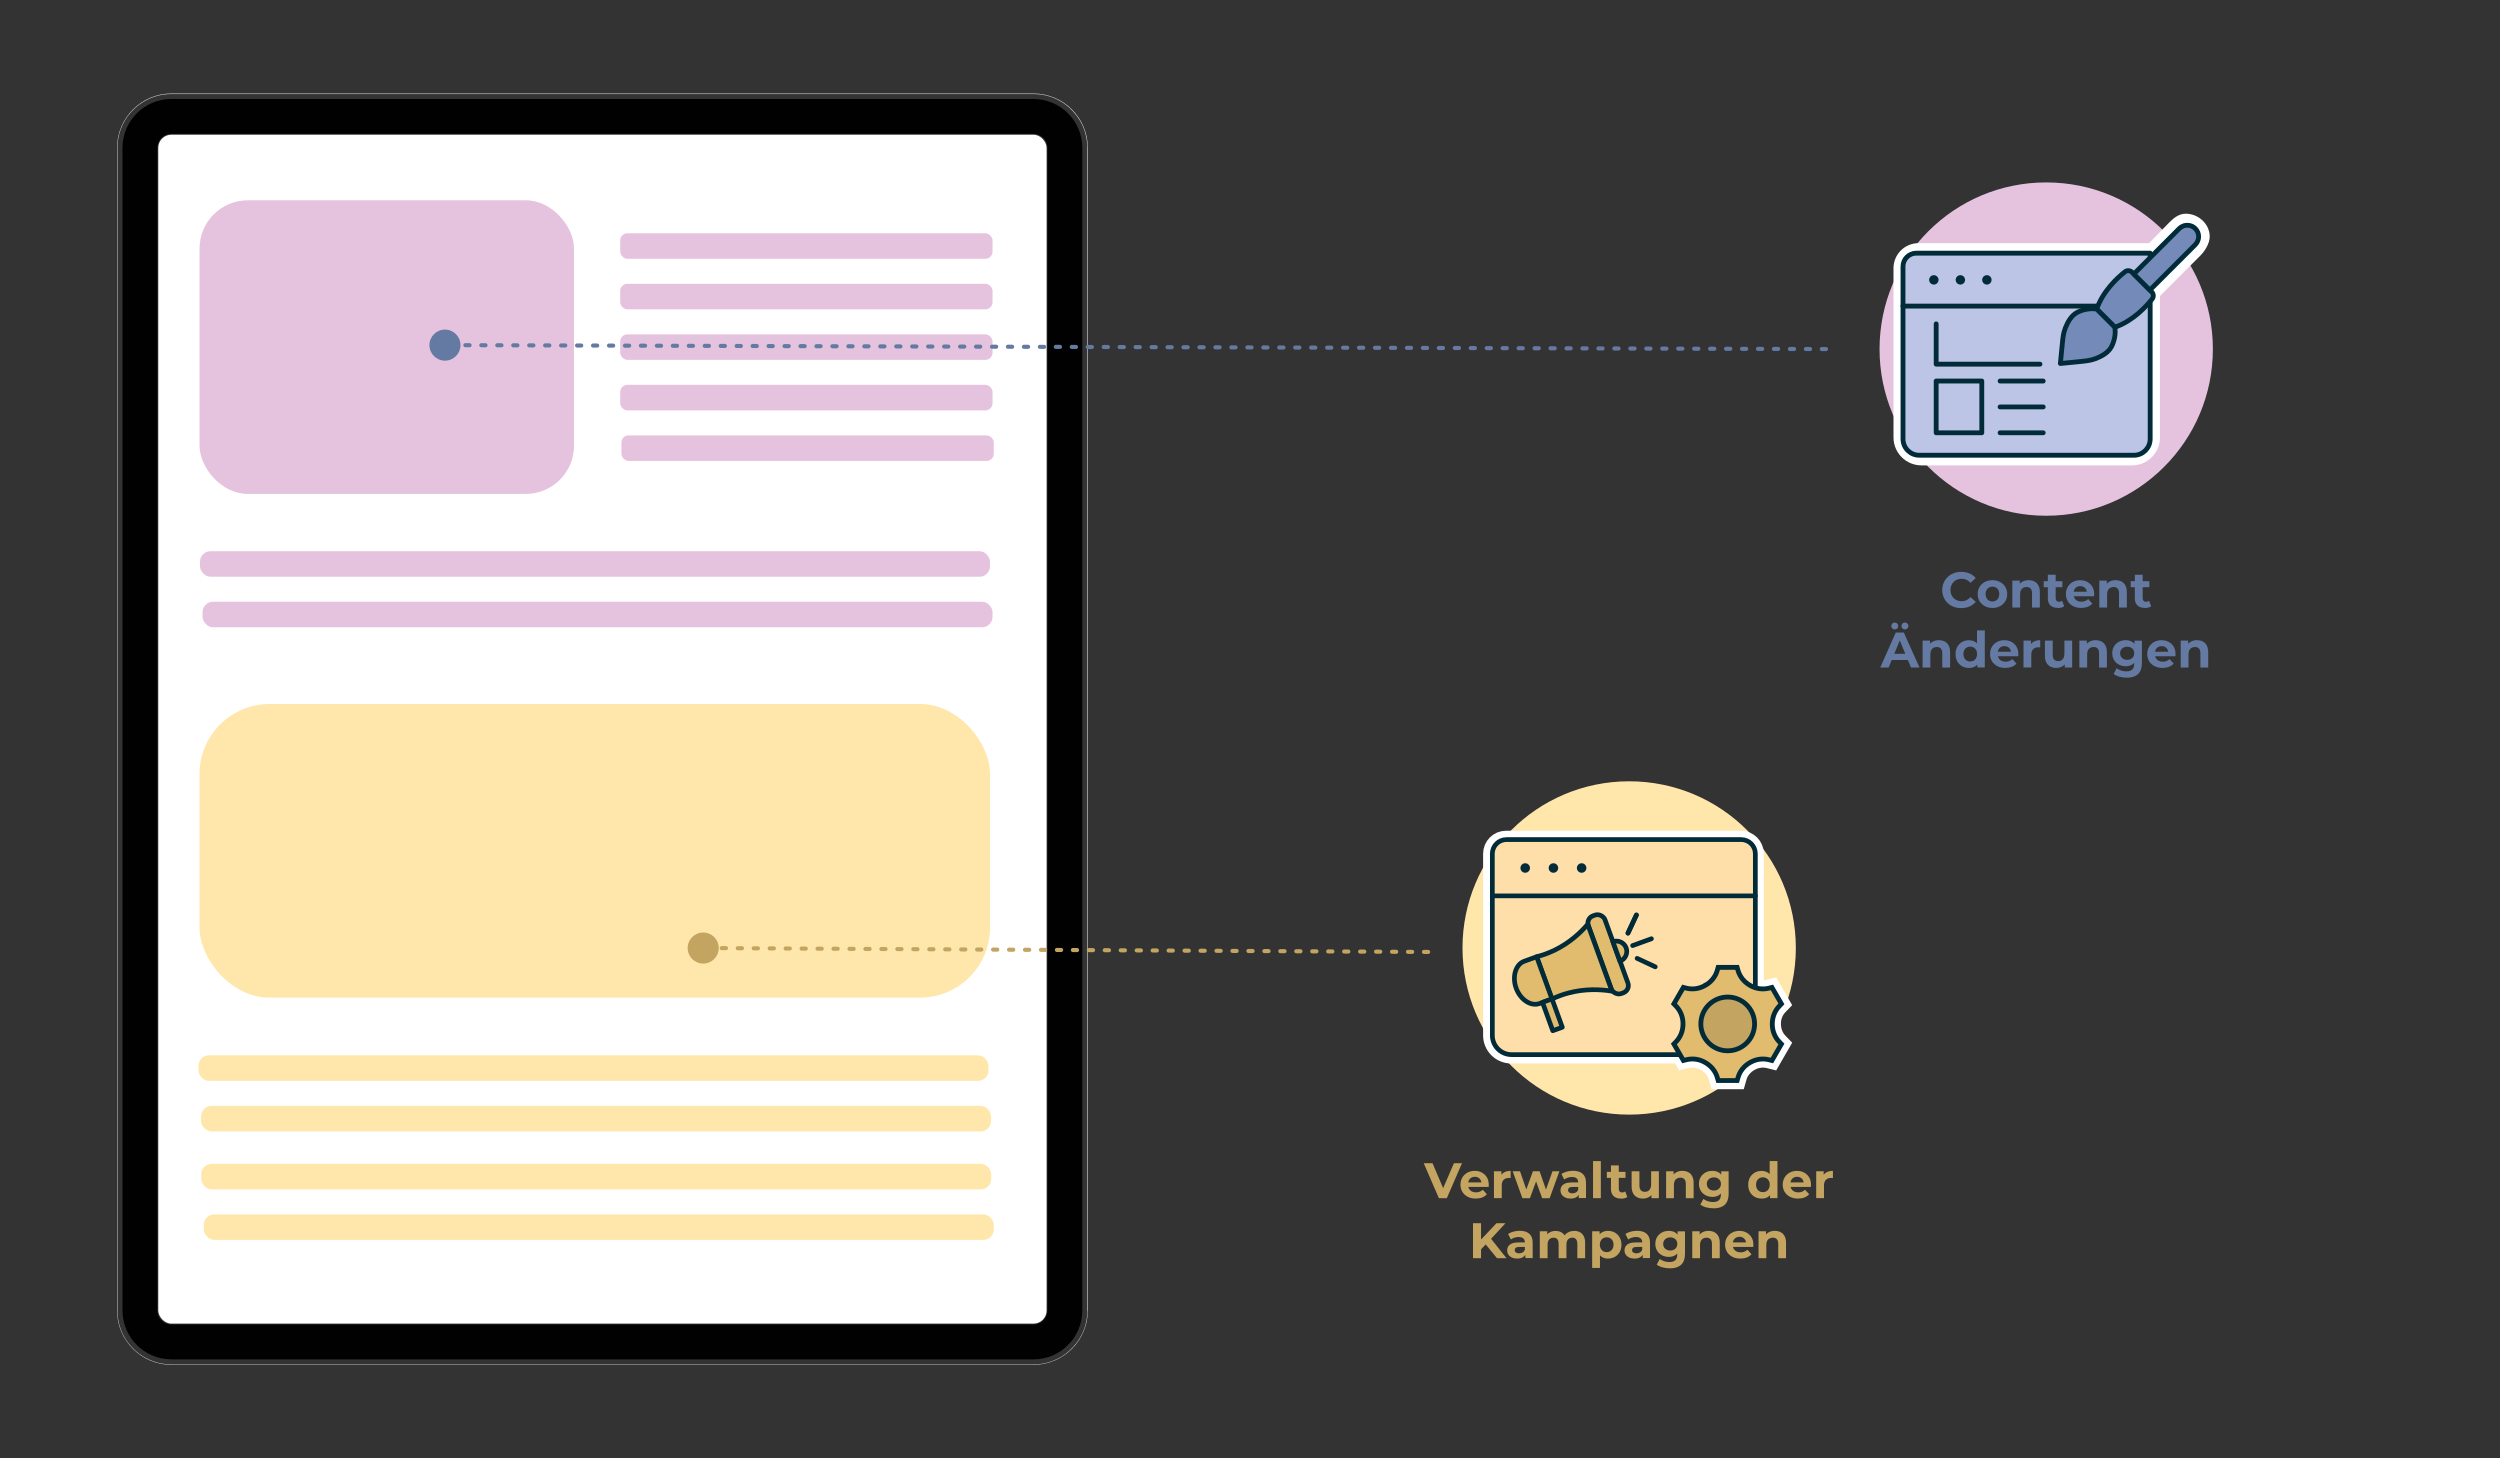 <?xml version="1.0" encoding="UTF-8"?><svg id="Ebene_2" xmlns="http://www.w3.org/2000/svg" viewBox="0 0 600 350"><rect x="0" y="0" width="600" height="350" fill="#333333" stroke="none"/><defs><style>.cls-1{stroke:#c3a461;}.cls-1,.cls-2,.cls-3,.cls-4,.cls-5,.cls-6,.cls-7,.cls-8,.cls-9{stroke-linecap:round;}.cls-1,.cls-2,.cls-3,.cls-4,.cls-5,.cls-6,.cls-8,.cls-9{stroke-linejoin:round;}.cls-1,.cls-10,.cls-4,.cls-5,.cls-6,.cls-9{fill:none;}.cls-1,.cls-4{stroke-dasharray:1 2.83;stroke-width:.99px;}.cls-11{fill:#fff;}.cls-2{fill:#fedea9;}.cls-2,.cls-3,.cls-5{stroke-width:1.13px;}.cls-2,.cls-3,.cls-5,.cls-7,.cls-8,.cls-9,.cls-12{stroke:#022b39;}.cls-13,.cls-3,.cls-7{fill:#e1bb6e;}.cls-13,.cls-6,.cls-14{stroke:#fff;}.cls-13,.cls-7,.cls-14,.cls-12{stroke-miterlimit:10;}.cls-13,.cls-14{stroke-width:3px;}.cls-15{fill:#dfdfdf;}.cls-16,.cls-12{fill:#c3a461;}.cls-4{stroke:#657aa2;}.cls-17{fill:#657aa2;}.cls-18{fill:#e5c3de;}.cls-19{fill:#010101;}.cls-6{stroke-width:4.25px;}.cls-20{fill:#bdc5e6;}.cls-7,.cls-8,.cls-9,.cls-12{stroke-width:1.16px;}.cls-8{fill:#748bb9;}.cls-21{fill:#ffe7ac;}.cls-14{fill:#022b39;}</style></defs><path class="cls-10" d="M40.16,327.41c.32.02.64.04.97.04h206.91c.32,0,.65-.01.97-.04.09,0,.18-.02.27-.02.54-.05,1.08-.14,1.6-.26.1-.02.2-.04.3-.07.07-.02.15-.04.22-.06.93-.25,1.81-.6,2.64-1.04.09-.04.18-.09.27-.14.18-.1.36-.2.53-.32.08-.05.16-.1.24-.16.08-.05.17-.11.25-.17.23-.16.46-.32.68-.5.1-.08.19-.15.28-.23.15-.12.29-.24.43-.37.08-.08.16-.15.24-.23.14-.13.28-.28.42-.42,0,0,.01,0,.02-.02.28-.29.53-.59.78-.9,0,0,0-.01.02-.02.37-.47.71-.96,1.01-1.48.1-.17.2-.35.3-.53.01-.03.03-.06.04-.08.08-.15.16-.31.22-.46.09-.18.17-.37.24-.56.08-.19.15-.38.22-.57.07-.19.13-.38.19-.57,0,0,0-.02,0-.03.06-.19.11-.39.16-.58.05-.2.1-.4.13-.61.04-.21.08-.41.11-.62.03-.18.05-.36.07-.55,0-.03,0-.06,0-.09.03-.3.05-.6.06-.9,0-.11,0-.22,0-.33V35.48c0-.11,0-.22,0-.33,0-.3-.03-.6-.06-.9,0-.03,0-.06,0-.09-.02-.18-.04-.36-.07-.55-.03-.21-.06-.41-.11-.62-.04-.2-.08-.41-.13-.61-.05-.2-.1-.39-.16-.58,0-.01,0-.02,0-.03-.06-.19-.12-.38-.19-.57-.07-.19-.14-.38-.22-.57-.07-.19-.16-.38-.24-.56-.07-.16-.14-.31-.22-.46-.02-.03-.03-.06-.04-.08-.09-.18-.19-.36-.3-.53-.3-.52-.63-1.01-1.01-1.48,0,0-.01-.01-.02-.02-.25-.32-.51-.61-.78-.9,0,0-.01-.01-.02-.02-.14-.14-.28-.29-.42-.42-.08-.08-.16-.16-.24-.23-.14-.13-.28-.26-.43-.37-.09-.08-.18-.16-.28-.23-.22-.18-.45-.34-.68-.5-.08-.06-.17-.12-.25-.17-.08-.06-.16-.11-.24-.16-.18-.11-.35-.22-.53-.32-.09-.05-.18-.1-.27-.14-.83-.44-1.71-.79-2.64-1.04-.08-.02-.15-.04-.22-.06-.1-.03-.2-.05-.3-.07-.52-.12-1.06-.2-1.6-.26-.09,0-.18-.02-.27-.02-.32-.02-.64-.04-.97-.04H41.12c-.32,0-.65.01-.97.04-.1,0-.2.02-.3.03-.53.05-1.05.14-1.56.25-.1.02-.2.04-.3.07-.09.02-.18.04-.26.07-.91.25-1.78.59-2.6,1.03-.09.05-.18.1-.27.14-.36.2-.71.41-1.05.65-.08.06-.16.11-.24.17-.14.1-.29.21-.43.32-.37.29-.71.59-1.05.92-.08.07-.15.14-.22.22-.04.04-.08.08-.11.11-.04.04-.07.07-.1.11-.11.11-.22.23-.32.35-.1.11-.19.22-.28.34-.04.05-.08.1-.12.14-.02.03-.05.06-.07.09-.1.12-.19.25-.28.38,0,.01-.01.02-.02.03-.11.15-.21.31-.32.47,0,.02-.02.03-.03.05-.1.16-.2.31-.28.47-.1.17-.2.35-.3.53-.02.03-.03.06-.04.08-.08.15-.16.31-.22.46-.09.18-.17.37-.24.56-.08.19-.15.38-.22.57-.21.58-.37,1.18-.49,1.79-.04.21-.08.41-.11.62-.03.18-.05.36-.07.55,0,.03,0,.06,0,.09-.01.09-.02.19-.02.28-.01.12-.02.23-.02.35-.01.2-.02.4-.02.6v279.04c0,.2,0,.4.02.6,0,.12.01.23.02.35,0,.1,0,.19.02.28,0,.03,0,.06,0,.09.02.18.04.36.07.55.03.21.06.41.11.62.12.61.28,1.21.49,1.79.07.2.14.39.22.57.08.19.16.38.24.56.07.16.14.31.22.46.02.03.03.06.04.08.1.18.19.36.3.53.09.16.18.32.28.47.01.02.02.03.03.05.1.16.21.32.32.47.01.01.02.02.02.03.09.13.19.25.28.38.02.03.04.06.07.09.04.05.08.1.12.14.09.12.19.23.28.34.1.12.2.24.32.35.03.04.06.07.1.11.03.04.07.08.11.11.07.08.14.15.22.22.34.33.68.63,1.05.92.14.11.28.22.43.32.08.06.16.11.24.17.34.23.69.45,1.05.65.09.05.18.1.27.14.82.43,1.69.78,2.6,1.03.08.02.18.05.26.07.1.03.2.05.3.07.51.12,1.03.2,1.56.25.1.01.2.02.3.03ZM41.12,326.25c-6.47,0-11.72-5.26-11.72-11.72V35.48c0-6.47,5.26-11.72,11.72-11.72h206.91c6.47,0,11.72,5.26,11.72,11.72v279.04c0,6.47-5.26,11.72-11.72,11.72H41.12Z"/><path class="cls-15" d="M248.03,22.44H41.13c-7.19,0-13.04,5.85-13.04,13.04v279.04c0,7.19,5.85,13.04,13.04,13.04h206.91c7.19,0,13.04-5.85,13.04-13.04V35.48c0-7.19-5.85-13.04-13.04-13.04ZM260.96,314.52c0,.11,0,.22,0,.33,0,.1,0,.18,0,.28v.04c0,.12-.02.25-.03.37,0,.07,0,.14-.02.21,0,.03,0,.07,0,.09-.02.19-.04.37-.07.54-.03.21-.06.41-.11.63-.04.2-.09.41-.14.6-.04.2-.1.4-.15.59,0,.02,0,.02,0,.03-.06.2-.12.38-.19.57-.07.2-.14.39-.22.58-.08.19-.15.37-.24.56-.07.15-.15.31-.23.46-.02.02-.03.05-.04.08-.1.18-.2.36-.29.53-.31.52-.64,1.02-1.01,1.48,0,0-.02.02-.02.02-.25.32-.5.61-.78.9,0,0-.02,0-.02.02-.14.14-.28.28-.42.41-.08.08-.15.15-.24.24-.14.12-.28.25-.43.37-.09.08-.18.16-.28.24-.22.17-.45.34-.67.5-.08.06-.17.11-.25.17-.08.05-.16.11-.24.15-.18.11-.35.22-.54.32-.09.05-.18.1-.27.14-.83.44-1.71.8-2.63,1.04-.07.02-.15.04-.23.06-.1.02-.2.05-.29.07-.53.12-1.06.2-1.6.25-.1,0-.18.02-.28.02-.32.02-.64.04-.97.04H41.13c-.33,0-.65-.02-.97-.04-.1,0-.2-.02-.3-.02-.54-.06-1.06-.14-1.57-.25-.11-.02-.2-.05-.3-.07-.09-.02-.18-.04-.27-.07-.9-.25-1.78-.6-2.59-1.03-.09-.04-.18-.09-.27-.14-.36-.2-.71-.41-1.05-.65-.07-.06-.15-.11-.24-.16-.14-.11-.28-.21-.42-.32-.37-.28-.72-.59-1.05-.93-.08-.07-.15-.14-.22-.22-.04-.03-.08-.07-.11-.11-.03-.04-.07-.07-.1-.11-.11-.11-.21-.23-.32-.34-.09-.11-.19-.23-.28-.34l-.12-.15s-.05-.06-.07-.08c-.1-.13-.19-.25-.28-.38,0,0,0-.02-.02-.03-.11-.15-.21-.31-.32-.46,0-.02-.02-.03-.03-.05-.1-.15-.2-.31-.28-.47-.11-.17-.2-.35-.3-.53-.02-.03-.02-.06-.04-.08-.07-.15-.15-.31-.23-.46-.08-.19-.16-.37-.24-.56-.07-.19-.15-.38-.22-.58-.2-.58-.37-1.18-.48-1.79-.05-.21-.08-.41-.11-.63-.02-.18-.05-.36-.07-.54,0-.02,0-.06,0-.09v-.06c0-.07-.02-.15-.02-.23-.02-.11-.02-.23-.02-.34-.02-.2-.02-.4-.02-.61V35.48c0-.2,0-.4.02-.6,0-.11,0-.23.02-.35,0-.07,0-.15.02-.23v-.05s0-.07,0-.09c.02-.19.04-.37.07-.54.03-.21.07-.42.11-.63.11-.62.28-1.21.48-1.79.07-.2.15-.39.22-.58.08-.19.16-.37.24-.56.07-.15.15-.31.23-.46.02-.02.02-.06.04-.08.1-.18.2-.36.3-.53.08-.16.18-.32.28-.47.02-.02.02-.03.03-.05.11-.15.21-.32.32-.47.02,0,.02-.02.02-.03.09-.12.19-.25.28-.37.02-.03.04-.06.07-.09.04-.04.08-.09.12-.14.09-.11.19-.24.28-.34.11-.12.2-.24.32-.35.03-.03.07-.07.1-.11.03-.03.07-.07.11-.11.07-.07.14-.15.22-.22.33-.32.68-.63,1.05-.92.14-.11.28-.22.42-.32.08-.06.16-.11.24-.16.34-.24.69-.45,1.05-.65.09-.05.18-.1.27-.15.81-.43,1.69-.77,2.59-1.02.09-.02.18-.05.27-.07.1-.03.19-.06.3-.07.51-.11,1.03-.2,1.57-.25.1,0,.2-.02.3-.02.32-.02.64-.04.97-.04h206.91c.33,0,.65.02.97.04.1,0,.18.02.28.02.54.05,1.07.13,1.6.25.1.02.2.04.29.07.08.02.15.03.23.06.93.24,1.8.59,2.63,1.03.09.05.18.1.27.15.19.1.36.2.54.32.08.05.16.11.24.15.08.06.17.11.25.17.23.15.46.32.67.5.11.07.2.15.28.23.15.12.29.25.43.37.09.07.16.15.24.24.15.13.28.27.42.41,0,0,0,0,.02.02.27.28.53.59.78.9,0,0,0,0,.02.02.37.47.7.97,1.01,1.49.1.17.2.35.29.53,0,.02.02.06.04.08.08.15.15.31.23.46.09.19.16.37.24.56.08.19.15.37.22.58.06.19.12.37.19.57,0,0,0,.02,0,.03.06.19.11.38.15.58.05.2.1.41.14.61s.07.41.11.63c.02.18.05.36.07.54,0,.02,0,.06,0,.09v.05c0,.06.02.11.02.16.02.12.02.24.03.37v.04c0,.09,0,.18,0,.28,0,.11,0,.22,0,.32v279.04Z"/><rect class="cls-11" x="37.98" y="32.33" width="213.21" height="285.34" rx="3.15" ry="3.15"/><path class="cls-19" d="M41.12,326.25h206.91c6.47,0,11.72-5.26,11.72-11.72V35.48c0-6.47-5.26-11.72-11.72-11.72H41.12c-6.47,0-11.72,5.26-11.72,11.72v279.04c0,6.47,5.26,11.72,11.72,11.72ZM41.12,317.87c-1.85,0-3.35-1.5-3.35-3.35V35.48c0-1.85,1.5-3.35,3.35-3.35h206.91c1.85,0,3.35,1.5,3.35,3.35v279.04c0,1.85-1.5,3.35-3.35,3.35H41.12Z"/><rect class="cls-18" x="47.89" y="48.07" width="89.87" height="70.47" rx="11.57" ry="11.57"/><rect class="cls-18" x="148.85" y="55.98" width="89.36" height="6.13" rx="1.72" ry="1.72"/><rect class="cls-18" x="148.85" y="68.11" width="89.36" height="6.13" rx="1.72" ry="1.72"/><rect class="cls-18" x="148.85" y="80.24" width="89.36" height="6.13" rx="1.72" ry="1.72"/><rect class="cls-18" x="148.85" y="92.36" width="89.36" height="6.13" rx="1.72" ry="1.72"/><rect class="cls-18" x="149.14" y="104.49" width="89.36" height="6.13" rx="1.72" ry="1.72"/><rect class="cls-18" x="48" y="132.29" width="189.6" height="6.13" rx="2.51" ry="2.51"/><rect class="cls-18" x="48.61" y="144.42" width="189.6" height="6.13" rx="2.51" ry="2.51"/><rect class="cls-21" x="47.89" y="168.96" width="189.72" height="70.47" rx="16.81" ry="16.81"/><rect class="cls-21" x="47.64" y="253.28" width="189.6" height="6.13" rx="2.51" ry="2.51"/><rect class="cls-21" x="48.25" y="265.41" width="189.6" height="6.13" rx="2.51" ry="2.51"/><rect class="cls-21" x="48.3" y="279.32" width="189.6" height="6.13" rx="2.51" ry="2.51"/><rect class="cls-21" x="48.91" y="291.45" width="189.6" height="6.13" rx="2.51" ry="2.51"/><path class="cls-4" d="M438.24,83.78c-110.54-.32-221.09-.63-331.63-.95"/><path class="cls-17" d="M106.8,79.1c-2.06,0-3.73,1.66-3.74,3.72,0,2.06,1.66,3.73,3.72,3.74,2.06,0,3.73-1.66,3.74-3.72,0-2.06-1.66-3.73-3.72-3.74Z"/><circle class="cls-18" cx="491.09" cy="83.78" r="40"/><path class="cls-1" d="M342.75,228.47c-58.05-.31-116.11-.63-174.16-.94"/><path class="cls-16" d="M168.79,223.8c-2.06-.01-3.74,1.65-3.75,3.71-.01,2.06,1.65,3.74,3.71,3.75,2.06.01,3.74-1.65,3.75-3.71.01-2.06-1.65-3.74-3.71-3.75Z"/><circle class="cls-21" cx="391" cy="227.51" r="40"/><path class="cls-17" d="M470.69,145.95c-.65,0-1.25-.11-1.81-.32s-1.04-.51-1.45-.91c-.41-.39-.73-.85-.95-1.38-.23-.53-.34-1.11-.34-1.74s.11-1.21.34-1.74c.23-.53.55-.99.96-1.38s.9-.69,1.45-.91c.56-.21,1.16-.32,1.81-.32.73,0,1.39.13,1.98.38s1.09.62,1.49,1.11l-1.26,1.15c-.28-.33-.6-.58-.95-.74-.36-.17-.74-.25-1.16-.25-.39,0-.75.07-1.08.2-.33.13-.61.32-.85.56-.24.24-.43.52-.56.85s-.2.69-.2,1.09.07.76.2,1.09.32.61.56.85c.24.24.52.43.85.56.33.13.69.2,1.08.2.42,0,.8-.09,1.16-.26.36-.17.67-.42.95-.75l1.26,1.15c-.4.49-.9.86-1.49,1.12-.59.26-1.26.38-1.99.38Z"/><path class="cls-17" d="M478.17,145.9c-.68,0-1.29-.14-1.82-.43-.53-.29-.95-.68-1.25-1.18-.3-.5-.46-1.07-.46-1.71s.15-1.22.46-1.72c.3-.5.72-.89,1.25-1.18.53-.28,1.14-.43,1.82-.43s1.3.14,1.84.43c.54.28.96.68,1.26,1.18.3.5.46,1.07.46,1.72s-.15,1.22-.46,1.72c-.3.5-.72.89-1.26,1.18s-1.15.43-1.84.43ZM478.17,144.36c.32,0,.6-.07.85-.21s.44-.35.59-.62c.15-.27.22-.59.22-.96s-.07-.7-.22-.96c-.15-.26-.34-.47-.59-.61s-.52-.21-.83-.21-.59.07-.84.21-.45.34-.59.61-.22.58-.22.96.07.69.22.96.35.48.59.62.52.21.83.21Z"/><path class="cls-17" d="M486.89,139.25c.51,0,.97.1,1.37.31.4.2.72.52.95.94.23.42.35.96.35,1.61v3.7h-1.87v-3.41c0-.52-.11-.9-.34-1.15s-.55-.37-.97-.37c-.3,0-.56.06-.8.19-.24.13-.42.32-.55.56-.13.25-.2.58-.2.98v3.19h-1.87v-6.46h1.79v1.79l-.34-.54c.23-.43.56-.76,1-1,.43-.23.92-.35,1.48-.35Z"/><path class="cls-17" d="M490.49,140.93v-1.44h4.48v1.44h-4.48ZM493.9,145.9c-.76,0-1.35-.19-1.78-.58-.42-.39-.64-.97-.64-1.73v-5.66h1.88v5.63c0,.27.07.48.21.64.14.15.33.23.57.23.3,0,.56-.08.77-.24l.49,1.32c-.18.14-.41.24-.68.31s-.55.1-.83.1Z"/><path class="cls-17" d="M499.48,145.9c-.74,0-1.38-.14-1.93-.43-.55-.29-.98-.68-1.28-1.18-.3-.5-.46-1.07-.46-1.71s.15-1.21.44-1.72c.29-.5.7-.9,1.22-1.18.52-.28,1.11-.43,1.77-.43s1.2.14,1.71.41.91.66,1.21,1.15c.3.5.44,1.09.44,1.79,0,.07,0,.15-.01.25,0,.09-.02.18-.02.26h-5.24v-1.09h4.26l-.73.32c0-.34-.06-.63-.19-.88-.14-.25-.32-.44-.56-.58-.24-.14-.52-.21-.84-.21s-.6.07-.85.21c-.24.14-.43.34-.57.59s-.2.55-.2.89v.29c0,.36.08.67.24.94.16.26.38.47.66.61.28.14.62.21,1.01.21.34,0,.63-.05.89-.16.26-.1.5-.26.71-.47l1,1.08c-.3.34-.67.59-1.12.77-.45.18-.96.27-1.55.27Z"/><path class="cls-17" d="M507.77,139.25c.51,0,.97.1,1.37.31.4.2.72.52.95.94.23.42.35.96.35,1.61v3.7h-1.87v-3.41c0-.52-.11-.9-.34-1.15s-.55-.37-.97-.37c-.3,0-.56.06-.8.19-.24.13-.42.32-.55.56-.13.25-.2.58-.2.98v3.19h-1.87v-6.46h1.79v1.79l-.34-.54c.23-.43.56-.76,1-1,.43-.23.92-.35,1.48-.35Z"/><path class="cls-17" d="M511.37,140.93v-1.44h4.48v1.44h-4.48ZM514.78,145.9c-.76,0-1.35-.19-1.78-.58-.42-.39-.64-.97-.64-1.73v-5.66h1.88v5.63c0,.27.07.48.21.64.14.15.33.23.57.23.3,0,.56-.08.77-.24l.49,1.32c-.18.14-.41.24-.68.31s-.55.1-.83.1Z"/><path class="cls-17" d="M451.26,160.2l3.73-8.4h1.92l3.77,8.4h-2.04l-3.08-7.42h.78l-3.08,7.42h-1.99ZM453.15,158.4l.49-1.48h4.34l.5,1.48h-5.34ZM454.74,151.06c-.23,0-.43-.08-.59-.23-.16-.15-.24-.35-.24-.6s.08-.44.24-.59c.16-.16.36-.23.59-.23s.43.08.59.23c.16.16.25.35.25.59s-.08.45-.25.6c-.16.15-.36.23-.59.23ZM457.19,151.06c-.24,0-.44-.08-.6-.23-.16-.15-.24-.35-.24-.6s.08-.44.24-.59c.16-.16.36-.23.6-.23.22,0,.42.08.58.23.16.16.25.35.25.59s-.08.45-.25.6c-.16.15-.36.23-.58.23Z"/><path class="cls-17" d="M465.35,153.65c.51,0,.97.1,1.37.31.4.2.72.52.95.94.23.42.35.96.35,1.61v3.7h-1.87v-3.41c0-.52-.11-.9-.34-1.15s-.55-.37-.97-.37c-.3,0-.56.06-.8.19-.24.13-.42.32-.55.56-.13.25-.2.58-.2.98v3.19h-1.87v-6.46h1.79v1.79l-.34-.54c.23-.43.56-.76,1-1,.43-.23.92-.35,1.48-.35Z"/><path class="cls-17" d="M472.54,160.3c-.61,0-1.16-.14-1.64-.41-.49-.28-.87-.66-1.15-1.16s-.42-1.08-.42-1.75.14-1.26.42-1.75.66-.88,1.15-1.16c.49-.28,1.04-.41,1.64-.41.54,0,1.02.12,1.43.36.41.24.72.6.95,1.09.22.49.34,1.11.34,1.87s-.11,1.38-.32,1.87c-.22.5-.53.86-.93,1.1-.4.24-.89.35-1.46.35ZM472.85,158.76c.31,0,.59-.07.84-.21.25-.14.45-.35.59-.62.15-.27.22-.59.22-.96s-.07-.7-.22-.96c-.15-.26-.35-.47-.59-.61s-.53-.21-.84-.21-.58.07-.83.21-.45.34-.59.61c-.15.26-.22.58-.22.96s.07.69.22.96c.15.27.35.48.59.62.25.14.52.21.83.21ZM474.56,160.2v-1.32l.04-1.92-.12-1.91v-3.76h1.87v8.9h-1.79Z"/><path class="cls-17" d="M481.28,160.3c-.74,0-1.38-.14-1.93-.43-.55-.29-.98-.68-1.28-1.18-.3-.5-.46-1.07-.46-1.71s.15-1.21.44-1.72c.29-.5.7-.9,1.22-1.18.52-.28,1.11-.43,1.77-.43s1.2.14,1.71.41.91.66,1.21,1.15c.3.5.44,1.09.44,1.79,0,.07,0,.15-.01.25s-.02.18-.02.26h-5.24v-1.09h4.26l-.73.32c0-.34-.06-.63-.19-.88-.14-.25-.32-.44-.56-.58-.24-.14-.52-.21-.84-.21s-.6.07-.85.21c-.24.14-.43.34-.57.59-.14.25-.2.55-.2.89v.29c0,.36.08.67.24.94.16.26.38.47.66.61s.62.21,1.01.21c.34,0,.63-.05.89-.16.26-.1.5-.26.71-.47l1,1.08c-.3.34-.67.59-1.12.77-.45.18-.96.27-1.55.27Z"/><path class="cls-17" d="M485.64,160.2v-6.46h1.79v1.84l-.25-.54c.19-.46.5-.8.92-1.04.42-.24.94-.35,1.55-.35v1.74c-.07-.02-.14-.03-.21-.04-.07,0-.13-.01-.2-.01-.53,0-.95.15-1.26.44-.31.3-.47.75-.47,1.37v3.05h-1.87Z"/><path class="cls-17" d="M493.54,160.3c-.54,0-1.02-.1-1.44-.31-.42-.21-.74-.53-.97-.96-.23-.43-.35-.98-.35-1.63v-3.65h1.87v3.36c0,.54.11.94.34,1.19s.55.38.97.38c.29,0,.54-.06.77-.19.22-.13.4-.32.53-.58.13-.26.2-.58.2-.96v-3.2h1.86v6.46h-1.78v-1.79l.32.53c-.22.45-.54.79-.96,1.01-.42.23-.87.34-1.37.34Z"/><path class="cls-17" d="M502.98,153.65c.51,0,.97.1,1.37.31.4.2.72.52.95.94.23.42.35.96.35,1.61v3.7h-1.87v-3.41c0-.52-.11-.9-.34-1.15s-.55-.37-.97-.37c-.3,0-.56.06-.8.19-.24.13-.42.32-.55.56-.13.25-.2.58-.2.98v3.19h-1.87v-6.46h1.79v1.79l-.34-.54c.23-.43.56-.76,1-1,.43-.23.92-.35,1.48-.35Z"/><path class="cls-17" d="M510.14,159.89c-.58,0-1.12-.13-1.61-.39-.49-.26-.88-.62-1.16-1.09-.29-.47-.43-1.01-.43-1.64s.14-1.18.43-1.65c.29-.47.68-.83,1.16-1.09.49-.26,1.02-.38,1.61-.38s1.05.11,1.46.33c.41.22.73.56.97,1.03.23.46.35,1.05.35,1.76s-.12,1.3-.35,1.76c-.23.46-.55.8-.97,1.03-.41.22-.9.34-1.46.34ZM510.44,162.63c-.61,0-1.19-.07-1.76-.22-.56-.15-1.03-.37-1.41-.67l.74-1.36c.28.23.63.41,1.04.55s.83.2,1.25.2c.66,0,1.14-.15,1.44-.44s.46-.74.46-1.32v-.96l.12-1.63-.04-1.64v-1.38h1.78v5.38c0,1.19-.31,2.07-.94,2.65-.62.57-1.52.86-2.69.86ZM510.52,158.37c.33,0,.62-.07.88-.2.26-.14.46-.32.6-.56s.22-.52.22-.83-.07-.6-.22-.83c-.14-.24-.34-.42-.6-.55-.26-.13-.55-.19-.88-.19s-.61.06-.87.19c-.26.13-.46.31-.61.55-.15.24-.22.51-.22.83s.07.59.22.83.35.43.61.56c.26.14.55.2.87.2Z"/><path class="cls-17" d="M519.01,160.3c-.74,0-1.38-.14-1.93-.43-.55-.29-.98-.68-1.28-1.18-.3-.5-.46-1.07-.46-1.71s.15-1.21.44-1.72c.29-.5.7-.9,1.22-1.18.52-.28,1.11-.43,1.77-.43s1.2.14,1.71.41.91.66,1.21,1.15c.3.5.44,1.09.44,1.79,0,.07,0,.15-.01.25s-.02.18-.02.26h-5.24v-1.09h4.26l-.73.32c0-.34-.06-.63-.19-.88-.14-.25-.32-.44-.56-.58-.24-.14-.52-.21-.84-.21s-.6.07-.85.21c-.24.14-.43.34-.57.59-.14.25-.2.55-.2.89v.29c0,.36.08.67.24.94.16.26.38.47.66.61s.62.21,1.01.21c.34,0,.63-.05.89-.16.26-.1.5-.26.71-.47l1,1.08c-.3.34-.67.59-1.12.77-.45.18-.96.27-1.55.27Z"/><path class="cls-17" d="M527.3,153.65c.51,0,.97.1,1.37.31.4.2.72.52.95.94.23.42.35.96.35,1.61v3.7h-1.87v-3.41c0-.52-.11-.9-.34-1.15s-.55-.37-.97-.37c-.3,0-.56.06-.8.19-.24.13-.42.32-.55.56-.13.25-.2.58-.2.98v3.19h-1.87v-6.46h1.79v1.79l-.34-.54c.23-.43.56-.76,1-1,.43-.23.92-.35,1.48-.35Z"/><path class="cls-16" d="M345.33,287.56l-3.64-8.4h2.11l3.17,7.44h-1.24l3.22-7.44h1.93l-3.64,8.4h-1.92Z"/><path class="cls-16" d="M354.18,287.66c-.74,0-1.38-.14-1.93-.43-.55-.29-.98-.68-1.28-1.18-.3-.5-.46-1.07-.46-1.71s.15-1.21.44-1.72c.29-.5.7-.9,1.22-1.18.52-.28,1.11-.43,1.77-.43s1.2.14,1.71.41c.51.27.91.66,1.21,1.15.3.5.44,1.09.44,1.79,0,.07,0,.15-.01.25,0,.09-.02.18-.02.26h-5.24v-1.09h4.26l-.73.32c0-.34-.06-.63-.19-.88-.14-.25-.32-.44-.56-.58-.24-.14-.52-.21-.84-.21s-.6.07-.85.21-.43.34-.57.59-.2.55-.2.89v.29c0,.36.08.67.24.94s.38.47.66.61c.28.14.62.21,1.01.21.34,0,.63-.05.89-.16.26-.1.5-.26.71-.47l1,1.08c-.3.34-.67.59-1.12.77-.45.18-.96.27-1.55.27Z"/><path class="cls-16" d="M358.55,287.56v-6.46h1.79v1.84l-.25-.54c.19-.46.5-.8.92-1.04.42-.24.94-.35,1.55-.35v1.74c-.07-.02-.14-.03-.21-.04-.07,0-.13-.01-.2-.01-.53,0-.95.15-1.26.44-.31.3-.47.75-.47,1.37v3.05h-1.87Z"/><path class="cls-16" d="M365.37,287.56l-2.33-6.46h1.76l1.93,5.56h-.85l2.02-5.56h1.6l1.94,5.56h-.82l1.98-5.56h1.66l-2.34,6.46h-1.8l-1.73-4.76h.54l-1.75,4.76h-1.81Z"/><path class="cls-16" d="M376.92,287.66c-.5,0-.92-.09-1.28-.26-.36-.17-.64-.41-.83-.7-.2-.3-.29-.63-.29-1s.09-.71.28-1c.19-.29.49-.52.89-.68.41-.16.94-.24,1.61-.24h1.7v1.08h-1.51c-.44,0-.74.07-.91.22-.16.14-.25.32-.25.54,0,.24.09.43.28.57.19.14.44.21.76.21s.61-.07.86-.22c.25-.14.43-.36.53-.66l.29.88c-.14.4-.38.71-.74.93-.36.22-.82.33-1.39.33ZM378.89,287.56v-1.26l-.12-.28v-2.26c0-.4-.12-.71-.37-.94s-.62-.34-1.12-.34c-.34,0-.68.05-1.01.16-.33.11-.62.25-.86.44l-.66-1.31c.35-.26.78-.45,1.27-.58s1-.2,1.51-.2c.98,0,1.75.23,2.29.7s.82,1.19.82,2.17v3.68h-1.75Z"/><path class="cls-16" d="M382.33,287.56v-8.9h1.87v8.9h-1.87Z"/><path class="cls-16" d="M385.64,282.69v-1.44h4.48v1.44h-4.48ZM389.05,287.66c-.76,0-1.35-.19-1.78-.58-.42-.39-.64-.97-.64-1.73v-5.66h1.88v5.63c0,.27.07.48.21.64.14.15.33.23.57.23.3,0,.56-.08.77-.24l.49,1.32c-.18.14-.41.24-.68.31-.27.07-.55.1-.83.1Z"/><path class="cls-16" d="M394.35,287.66c-.54,0-1.02-.1-1.44-.31-.42-.21-.74-.53-.97-.96-.23-.43-.35-.98-.35-1.63v-3.65h1.87v3.36c0,.54.11.94.34,1.19s.55.38.97.38c.29,0,.54-.06.77-.19.22-.13.4-.32.53-.58.13-.26.2-.58.2-.96v-3.2h1.86v6.46h-1.78v-1.79l.32.53c-.22.45-.54.79-.96,1.01-.42.23-.87.34-1.37.34Z"/><path class="cls-16" d="M403.8,281.01c.51,0,.97.1,1.37.31.4.2.72.52.95.94.23.42.35.96.35,1.61v3.7h-1.87v-3.41c0-.52-.11-.9-.34-1.15s-.55-.37-.97-.37c-.3,0-.56.06-.8.19-.24.13-.42.32-.55.56-.13.25-.2.58-.2.98v3.19h-1.87v-6.46h1.79v1.79l-.34-.54c.23-.43.56-.76,1-1,.43-.23.92-.35,1.48-.35Z"/><path class="cls-16" d="M410.95,287.25c-.58,0-1.12-.13-1.61-.39-.49-.26-.88-.62-1.16-1.09s-.43-1.01-.43-1.64.14-1.18.43-1.65c.29-.47.68-.83,1.16-1.09.49-.26,1.02-.38,1.61-.38s1.05.11,1.46.33.73.56.97,1.03c.23.46.35,1.05.35,1.76s-.12,1.3-.35,1.76c-.23.46-.55.8-.97,1.03-.41.22-.9.34-1.46.34ZM411.25,289.99c-.61,0-1.19-.07-1.76-.22-.56-.15-1.03-.37-1.41-.67l.74-1.36c.28.23.63.41,1.04.55s.83.2,1.25.2c.66,0,1.14-.15,1.44-.44s.46-.74.46-1.32v-.96l.12-1.63-.04-1.64v-1.38h1.78v5.38c0,1.19-.31,2.07-.94,2.65-.62.57-1.52.86-2.69.86ZM411.33,285.73c.33,0,.62-.07.88-.2.26-.14.46-.32.6-.56s.22-.52.22-.83-.07-.6-.22-.83-.34-.42-.6-.55c-.26-.13-.55-.19-.88-.19s-.61.06-.87.19c-.26.13-.46.31-.61.55s-.22.51-.22.83.07.59.22.83.35.43.61.56c.26.14.55.2.87.2Z"/><path class="cls-16" d="M422.78,287.66c-.61,0-1.16-.14-1.64-.41-.49-.28-.87-.66-1.15-1.16s-.42-1.08-.42-1.75.14-1.26.42-1.75.66-.88,1.15-1.16c.49-.28,1.04-.41,1.64-.41.54,0,1.02.12,1.43.36.41.24.72.6.95,1.09.22.49.34,1.11.34,1.87s-.11,1.38-.32,1.87c-.22.5-.53.86-.93,1.1-.4.24-.89.35-1.46.35ZM423.09,286.12c.31,0,.59-.07.84-.21.25-.14.45-.35.59-.62.15-.27.22-.59.22-.96s-.07-.7-.22-.96c-.15-.26-.35-.47-.59-.61-.25-.14-.53-.21-.84-.21s-.58.07-.83.21c-.25.14-.45.34-.59.61-.15.26-.22.58-.22.96s.07.69.22.96c.15.27.35.48.59.62.25.14.52.21.83.21ZM424.8,287.56v-1.32l.04-1.92-.12-1.91v-3.76h1.87v8.9h-1.79Z"/><path class="cls-16" d="M431.52,287.66c-.74,0-1.38-.14-1.93-.43-.55-.29-.98-.68-1.28-1.18-.3-.5-.46-1.07-.46-1.71s.15-1.21.44-1.72c.29-.5.7-.9,1.22-1.18.52-.28,1.11-.43,1.77-.43s1.2.14,1.71.41c.51.27.91.66,1.21,1.15.3.5.44,1.09.44,1.79,0,.07,0,.15-.01.25,0,.09-.02.18-.02.26h-5.24v-1.09h4.26l-.73.32c0-.34-.06-.63-.19-.88-.14-.25-.32-.44-.56-.58-.24-.14-.52-.21-.84-.21s-.6.07-.85.21-.43.34-.57.59-.2.55-.2.89v.29c0,.36.08.67.24.94s.38.47.66.61c.28.14.62.21,1.01.21.34,0,.63-.05.89-.16.26-.1.5-.26.71-.47l1,1.08c-.3.34-.67.59-1.12.77-.45.18-.96.27-1.55.27Z"/><path class="cls-16" d="M435.89,287.56v-6.46h1.79v1.84l-.25-.54c.19-.46.5-.8.92-1.04.42-.24.94-.35,1.55-.35v1.74c-.07-.02-.14-.03-.21-.04-.07,0-.13-.01-.2-.01-.53,0-.95.15-1.26.44-.31.3-.47.75-.47,1.37v3.05h-1.87Z"/><path class="cls-16" d="M353.52,301.96v-8.4h1.93v8.4h-1.93ZM355.25,300.04l-.1-2.24,4.02-4.24h2.16l-3.61,3.9-1.1,1.15-1.37,1.43ZM359.27,301.96l-2.99-3.65,1.27-1.39,4,5.04h-2.28Z"/><path class="cls-16" d="M364.12,302.06c-.5,0-.92-.09-1.28-.26-.36-.17-.64-.41-.83-.7-.2-.3-.29-.63-.29-1s.09-.71.28-1c.19-.29.49-.52.89-.68s.94-.24,1.61-.24h1.7v1.08h-1.51c-.44,0-.74.07-.91.22-.16.14-.25.32-.25.54,0,.24.09.43.28.57.19.14.44.21.76.21s.61-.07.86-.22c.25-.14.43-.36.53-.66l.29.88c-.14.4-.38.71-.74.93-.36.22-.82.33-1.39.33ZM366.09,301.96v-1.26l-.12-.28v-2.26c0-.4-.12-.71-.37-.94-.24-.22-.62-.34-1.12-.34-.34,0-.68.05-1.01.16-.33.11-.62.25-.86.44l-.66-1.31c.35-.26.78-.45,1.27-.58s1-.2,1.51-.2c.98,0,1.75.23,2.29.7s.82,1.19.82,2.17v3.68h-1.75Z"/><path class="cls-16" d="M377.8,295.41c.51,0,.97.1,1.36.31.4.2.71.52.93.94s.34.96.34,1.61v3.7h-1.87v-3.41c0-.52-.11-.9-.32-1.15s-.51-.37-.89-.37c-.28,0-.53.06-.74.19-.22.12-.38.31-.5.55-.12.24-.17.56-.17.95v3.24h-1.87v-3.41c0-.52-.11-.9-.32-1.15s-.52-.37-.92-.37c-.27,0-.52.06-.73.19s-.38.31-.5.55-.18.56-.18.95v3.24h-1.87v-6.46h1.79v1.75l-.34-.5c.22-.44.53-.77.95-1,.42-.23.88-.34,1.4-.34.59,0,1.11.15,1.56.45.45.3.74.76.89,1.37l-.66-.18c.22-.5.56-.89,1.03-1.19.47-.3,1.02-.45,1.64-.45Z"/><path class="cls-16" d="M382.12,304.29v-8.78h1.79v1.32l-.04,1.92.12,1.91v3.64h-1.87ZM385.92,302.06c-.54,0-1.01-.12-1.42-.36-.41-.24-.73-.61-.95-1.1-.23-.49-.34-1.11-.34-1.87s.11-1.38.32-1.87c.22-.49.53-.85.94-1.09s.89-.36,1.45-.36c.62,0,1.17.14,1.65.41.48.28.87.66,1.15,1.16s.43,1.08.43,1.75-.14,1.27-.43,1.76c-.28.49-.67.88-1.15,1.15-.48.28-1.03.41-1.65.41ZM385.61,300.52c.31,0,.59-.07.83-.22.24-.14.44-.35.59-.62.15-.27.22-.59.22-.95s-.07-.7-.22-.96c-.15-.26-.34-.47-.59-.61-.24-.14-.52-.21-.83-.21s-.59.07-.84.21c-.25.14-.45.34-.59.61-.15.26-.22.58-.22.96s.07.69.22.95c.15.27.35.47.59.62s.53.22.84.22Z"/><path class="cls-16" d="M392.28,302.06c-.5,0-.92-.09-1.28-.26-.36-.17-.64-.41-.83-.7-.2-.3-.29-.63-.29-1s.09-.71.28-1c.19-.29.49-.52.89-.68s.94-.24,1.61-.24h1.7v1.08h-1.51c-.44,0-.74.07-.91.22-.16.14-.25.32-.25.54,0,.24.09.43.28.57.19.14.44.21.76.21s.61-.07.86-.22c.25-.14.43-.36.53-.66l.29.88c-.14.4-.38.71-.74.93-.36.22-.82.33-1.39.33ZM394.25,301.96v-1.26l-.12-.28v-2.26c0-.4-.12-.71-.37-.94-.24-.22-.62-.34-1.12-.34-.34,0-.68.05-1.01.16-.33.11-.62.25-.86.44l-.66-1.31c.35-.26.78-.45,1.27-.58s1-.2,1.51-.2c.98,0,1.75.23,2.29.7s.82,1.19.82,2.17v3.68h-1.75Z"/><path class="cls-16" d="M400.48,301.65c-.58,0-1.12-.13-1.61-.39-.49-.26-.88-.62-1.16-1.09-.29-.47-.43-1.01-.43-1.64s.14-1.18.43-1.65.68-.83,1.16-1.09c.49-.26,1.02-.38,1.61-.38s1.05.11,1.46.33c.41.22.73.56.97,1.03.23.46.35,1.05.35,1.76s-.12,1.3-.35,1.76c-.23.46-.55.8-.97,1.03-.41.22-.9.34-1.46.34ZM400.78,304.39c-.61,0-1.19-.07-1.76-.22-.56-.15-1.03-.37-1.41-.67l.74-1.36c.28.23.63.41,1.04.55s.83.2,1.25.2c.66,0,1.14-.15,1.44-.44s.46-.74.46-1.32v-.96l.12-1.63-.04-1.64v-1.38h1.78v5.38c0,1.19-.31,2.07-.94,2.65-.62.57-1.52.86-2.69.86ZM400.86,300.13c.33,0,.62-.07.88-.2.26-.14.46-.32.6-.56s.22-.52.22-.83-.07-.6-.22-.83c-.14-.24-.34-.42-.6-.55-.26-.13-.55-.19-.88-.19s-.61.06-.87.19c-.26.13-.46.31-.61.55-.15.24-.22.51-.22.83s.07.59.22.83.35.43.61.56c.26.14.55.2.87.2Z"/><path class="cls-16" d="M410.07,295.41c.51,0,.97.1,1.37.31.4.2.72.52.95.94.23.42.35.96.35,1.61v3.7h-1.87v-3.41c0-.52-.11-.9-.34-1.15s-.55-.37-.97-.37c-.3,0-.56.06-.8.19-.24.13-.42.32-.55.56-.13.25-.2.58-.2.98v3.19h-1.87v-6.46h1.79v1.79l-.34-.54c.23-.43.56-.76,1-1,.43-.23.92-.35,1.48-.35Z"/><path class="cls-16" d="M417.69,302.06c-.74,0-1.38-.14-1.93-.43-.55-.29-.98-.68-1.28-1.18-.3-.5-.46-1.07-.46-1.71s.15-1.21.44-1.72.7-.9,1.22-1.18c.52-.28,1.11-.43,1.77-.43s1.2.14,1.71.41c.51.27.91.66,1.21,1.15s.44,1.09.44,1.79c0,.07,0,.15-.01.25s-.02.18-.02.26h-5.24v-1.09h4.26l-.73.32c0-.34-.06-.63-.19-.88-.14-.25-.32-.44-.56-.58-.24-.14-.52-.21-.84-.21s-.6.07-.85.21c-.24.14-.43.34-.57.59s-.2.55-.2.89v.29c0,.36.08.67.24.94.16.26.38.47.66.61s.62.21,1.01.21c.34,0,.63-.05.89-.16.26-.1.5-.26.71-.47l1,1.08c-.3.34-.67.59-1.12.77-.45.18-.96.27-1.55.27Z"/><path class="cls-16" d="M425.98,295.41c.51,0,.97.1,1.37.31.4.2.72.52.95.94.23.42.35.96.35,1.61v3.7h-1.87v-3.41c0-.52-.11-.9-.34-1.15s-.55-.37-.97-.37c-.3,0-.56.06-.8.19-.24.13-.42.32-.55.56-.13.25-.2.58-.2.98v3.19h-1.87v-6.46h1.79v1.79l-.34-.54c.23-.43.56-.76,1-1,.43-.23.92-.35,1.48-.35Z"/><path class="cls-20" d="M461.13,110.55c-3.07,0-5.56-2.5-5.56-5.56v-40.63c0-2.68,2.18-4.86,4.86-4.86h55.59c.08,0,.16,0,.23,0l5.1-5.23c.74-.74,1.85-1.84,3.2-1.84,2.51,0,4.63,2,4.63,4.36,0,1.39-1.22,3.06-1.81,3.65l-10.13,10.13v34.42c0,3.07-2.5,5.56-5.56,5.56h-50.55Z"/><path class="cls-11" d="M524.55,53.56c1.81,0,3.49,1.42,3.49,3.23,0,.86-.87,2.24-1.48,2.85l-10.46,10.46v34.89c0,2.44-1.99,4.43-4.43,4.43h-50.55c-2.44,0-4.43-1.99-4.43-4.43v-40.63c0-2.06,1.67-3.73,3.73-3.73h55.59c.09,0,.59.02.66.05l5.48-5.61c.62-.62,1.51-1.5,2.39-1.5M524.55,51.29c-1.82,0-3.18,1.36-3.99,2.17l-4.78,4.9h-55.34c-3.31,0-6,2.69-6,6v40.63c0,3.69,3,6.7,6.7,6.7h50.55c3.69,0,6.7-3,6.7-6.7v-33.95l9.8-9.8c.6-.6,2.14-2.56,2.14-4.45,0-2.98-2.64-5.5-5.76-5.5h0Z"/><path class="cls-9" d="M516.04,60.76v44.6c0,2.15-1.75,3.9-3.9,3.9h-51.52c-2.15,0-3.9-1.75-3.9-3.9v-41.41c0-1.76,1.43-3.19,3.19-3.19h56.13v12.01"/><path class="cls-9" d="M464.68,67.17c0-.31-.25-.56-.56-.56s-.56.25-.56.56.25.56.56.56.56-.25.56-.56Z"/><path class="cls-9" d="M471.05,67.17c0-.31-.25-.56-.56-.56s-.56.25-.56.56.25.56.56.56.56-.25.56-.56Z"/><path class="cls-9" d="M477.41,67.17c0-.31-.25-.56-.56-.56s-.56.25-.56.56.25.56.56.56.56-.25.56-.56Z"/><line class="cls-9" x1="456.71" y1="73.46" x2="503.2" y2="73.46"/><path class="cls-8" d="M503.2,74.18l2.18,2.18,2.18,2.18c4.42-1.52,7.63-5.11,8.96-6.79.4-.5.35-1.22-.1-1.68l-2.37-2.37-2.37-2.37c-.45-.45-1.17-.5-1.68-.1-1.69,1.32-5.27,4.54-6.79,8.96Z"/><path class="cls-8" d="M512.11,65.77l10.91-10.91c.51-.51,1.2-.8,1.93-.8h0c1.5,0,2.72,1.22,2.72,2.72h0c0,.72-.29,1.41-.8,1.93l-10.91,10.91-3.85-3.85Z"/><path class="cls-8" d="M503.2,74.18c-1.53-.27-3.39.09-4.75.84-1.36.75-2.18,2.24-2.76,3.68-.48,1.19-.61,2.48-.73,3.75-.16,1.6-.32,3.2-.47,4.79,1.6-.16,3.19-.32,4.79-.47,1.27-.13,2.57-.26,3.75-.73,1.44-.58,2.93-1.4,3.68-2.76.75-1.36,1.12-3.22.84-4.75l-4.36-4.36Z"/><polyline class="cls-9" points="489.59 87.4 464.68 87.4 464.68 77.73"/><rect class="cls-9" x="464.68" y="91.45" width="10.95" height="12.42"/><line class="cls-9" x1="480.02" y1="91.45" x2="490.37" y2="91.45"/><line class="cls-9" x1="480.02" y1="97.66" x2="490.37" y2="97.66"/><line class="cls-9" x1="480.02" y1="103.87" x2="490.37" y2="103.87"/><path class="cls-6" d="M379.15,253.11h37.42c2.55,0,4.62-2.07,4.62-4.62v-43.6c0-1.87-1.52-3.39-3.39-3.39h-56.34c-1.87,0-3.39,1.52-3.39,3.39v43.6c0,2.55,2.07,4.62,4.62,4.62h16.47Z"/><path class="cls-13" d="M427.01,241.48l.53-.55-2.28-3.95-.75.19c-1.53.38-3.13.12-4.49-.67-.02,0-.03-.02-.05-.03-1.37-.79-2.41-2.05-2.85-3.56l-.21-.74h-4.56l-.21.74c-.44,1.52-1.47,2.77-2.84,3.56h-.02s-.01.02-.02.02c-1.36.79-2.97,1.06-4.5.68l-.75-.19-2.28,3.95.53.55c1.1,1.14,1.67,2.67,1.66,4.25v.05c0,1.57-.57,3.09-1.66,4.23l-.53.55,2.28,3.95.75-.18c1.53-.38,3.13-.12,4.49.67.02,0,.03.02.05.03,1.37.79,2.41,2.05,2.85,3.56l.21.74h4.56l.21-.74c.44-1.52,1.47-2.77,2.84-3.56,0,0,.01,0,.02-.01s.01,0,.02-.01c1.36-.79,2.97-1.06,4.5-.68l.75.19,2.28-3.95-.53-.55c-1.1-1.14-1.67-2.67-1.66-4.25,0-.02,0-.04,0-.05,0-1.57.57-3.09,1.66-4.23Z"/><path class="cls-14" d="M417.36,259.9h-5.43l-.33-1.16c-.39-1.35-1.3-2.49-2.58-3.22-1.31-.76-2.75-.98-4.11-.64l-1.17.29-2.71-4.7.84-.87c.97-1.01,1.51-2.37,1.5-3.82,0-1.53-.53-2.89-1.5-3.9l-.83-.87,2.71-4.7,1.17.29c1.36.34,2.81.12,4.07-.62,1.31-.75,2.23-1.9,2.61-3.24l.33-1.16h5.43l.33,1.16c.39,1.35,1.3,2.49,2.58,3.22,1.31.76,2.75.98,4.11.64l1.17-.29,2.71,4.7-.84.87c-.97,1.01-1.51,2.37-1.5,3.82,0,1.53.53,2.89,1.5,3.9l.84.87-2.71,4.7-1.17-.29c-1.36-.34-2.81-.12-4.07.62-1.31.75-2.23,1.9-2.61,3.24l-.33,1.16ZM412.81,258.74h3.69l.09-.32c.47-1.64,1.57-3.02,3.11-3.9,1.57-.91,3.32-1.17,4.97-.76l.33.08,1.84-3.19-.23-.24c-1.18-1.23-1.83-2.88-1.82-4.65,0-1.81.64-3.45,1.82-4.68l.23-.24-1.84-3.19-.33.08c-1.65.41-3.4.15-4.92-.73-1.58-.91-2.68-2.29-3.16-3.93l-.09-.32h-3.69l-.09.32c-.47,1.64-1.58,3.02-3.11,3.9-1.56.91-3.32,1.17-4.97.76l-.33-.08-1.84,3.19.23.24c1.18,1.23,1.83,2.88,1.83,4.65,0,1.81-.64,3.45-1.82,4.68l-.23.24,1.84,3.19.32-.08c1.66-.41,3.4-.15,4.92.73,1.58.91,2.69,2.29,3.16,3.93l.09.32Z"/><path class="cls-2" d="M379.24,253.11h37.42c2.55,0,4.62-2.07,4.62-4.62v-43.6c0-1.87-1.52-3.39-3.39-3.39h-56.34c-1.87,0-3.39,1.52-3.39,3.39v43.6c0,2.55,2.07,4.62,4.62,4.62h16.47Z"/><path class="cls-5" d="M366.64,208.32c0-.33-.27-.59-.59-.59s-.59.27-.59.59.27.59.59.59.59-.27.59-.59Z"/><path class="cls-5" d="M373.41,208.32c0-.33-.27-.59-.59-.59s-.59.27-.59.59.27.59.59.59.59-.27.59-.59Z"/><path class="cls-5" d="M380.18,208.32c0-.33-.27-.59-.59-.59s-.59.27-.59.59.27.59.59.59.59-.27.59-.59Z"/><line class="cls-5" x1="358.16" y1="215.01" x2="421.28" y2="215.01"/><path class="cls-7" d="M427.01,241.48l.53-.55-2.28-3.95-.75.19c-1.53.38-3.13.12-4.49-.67-.02,0-.03-.02-.05-.03-1.37-.79-2.41-2.05-2.85-3.56l-.21-.74h-4.56l-.21.74c-.44,1.52-1.47,2.77-2.84,3.56h-.02s-.01.02-.02.02c-1.36.79-2.97,1.06-4.5.68l-.75-.19-2.28,3.95.53.55c1.1,1.14,1.67,2.67,1.66,4.25v.05c0,1.57-.57,3.09-1.66,4.23l-.53.55,2.28,3.95.75-.18c1.53-.38,3.13-.12,4.49.67.02,0,.03.02.05.03,1.37.79,2.41,2.05,2.85,3.56l.21.74h4.56l.21-.74c.44-1.52,1.47-2.77,2.84-3.56,0,0,.01,0,.02-.01s.01,0,.02-.01c1.36-.79,2.97-1.06,4.5-.68l.75.19,2.28-3.95-.53-.55c-1.1-1.14-1.67-2.67-1.66-4.25,0-.02,0-.04,0-.05,0-1.57.57-3.09,1.66-4.23Z"/><path class="cls-12" d="M421.1,245.74c0,3.56-2.89,6.45-6.45,6.45s-6.45-2.89-6.45-6.45,2.89-6.45,6.45-6.45,6.45,2.89,6.45,6.45Z"/><rect class="cls-3" x="383.82" y="219.15" width="4.24" height="19.85" rx="1.85" ry="1.85" transform="translate(-54.96 145.24) rotate(-19.93)"/><path class="cls-3" d="M386.88,237.88c-2.79-.45-6.44-.62-10.39.42-1.5.39-2.84.91-4.02,1.47l-3.68-10.15c1.37-.35,2.88-.87,4.45-1.65,3.51-1.73,6.07-4.11,7.82-6.14,1.94,5.35,3.88,10.7,5.82,16.05Z"/><path class="cls-3" d="M372.47,239.77l-2.93,1.06c-2.05.79-4.58-.84-5.62-3.55-1.08-2.81-.21-5.86,1.95-6.6l2.93-1.06,3.68,10.15Z"/><rect class="cls-3" x="371.35" y="239.97" width="2.43" height="7.24" transform="translate(-60.71 141.55) rotate(-19.93)"/><path class="cls-3" d="M387.09,226.01c1.29-.47,2.73.21,3.19,1.49s-.21,2.73-1.49,3.19c-.57-1.56-1.13-3.13-1.7-4.69Z"/><path class="cls-3" d="M391.83,226.94l4.51-1.64"/><path class="cls-3" d="M390.71,223.95c.68-1.45,1.36-2.9,2.03-4.35"/><path class="cls-3" d="M392.91,230.01c1.45.68,2.9,1.36,4.35,2.03"/><path class="cls-3" d="M390.71,223.95c.68-1.45,1.36-2.9,2.03-4.35"/></svg>